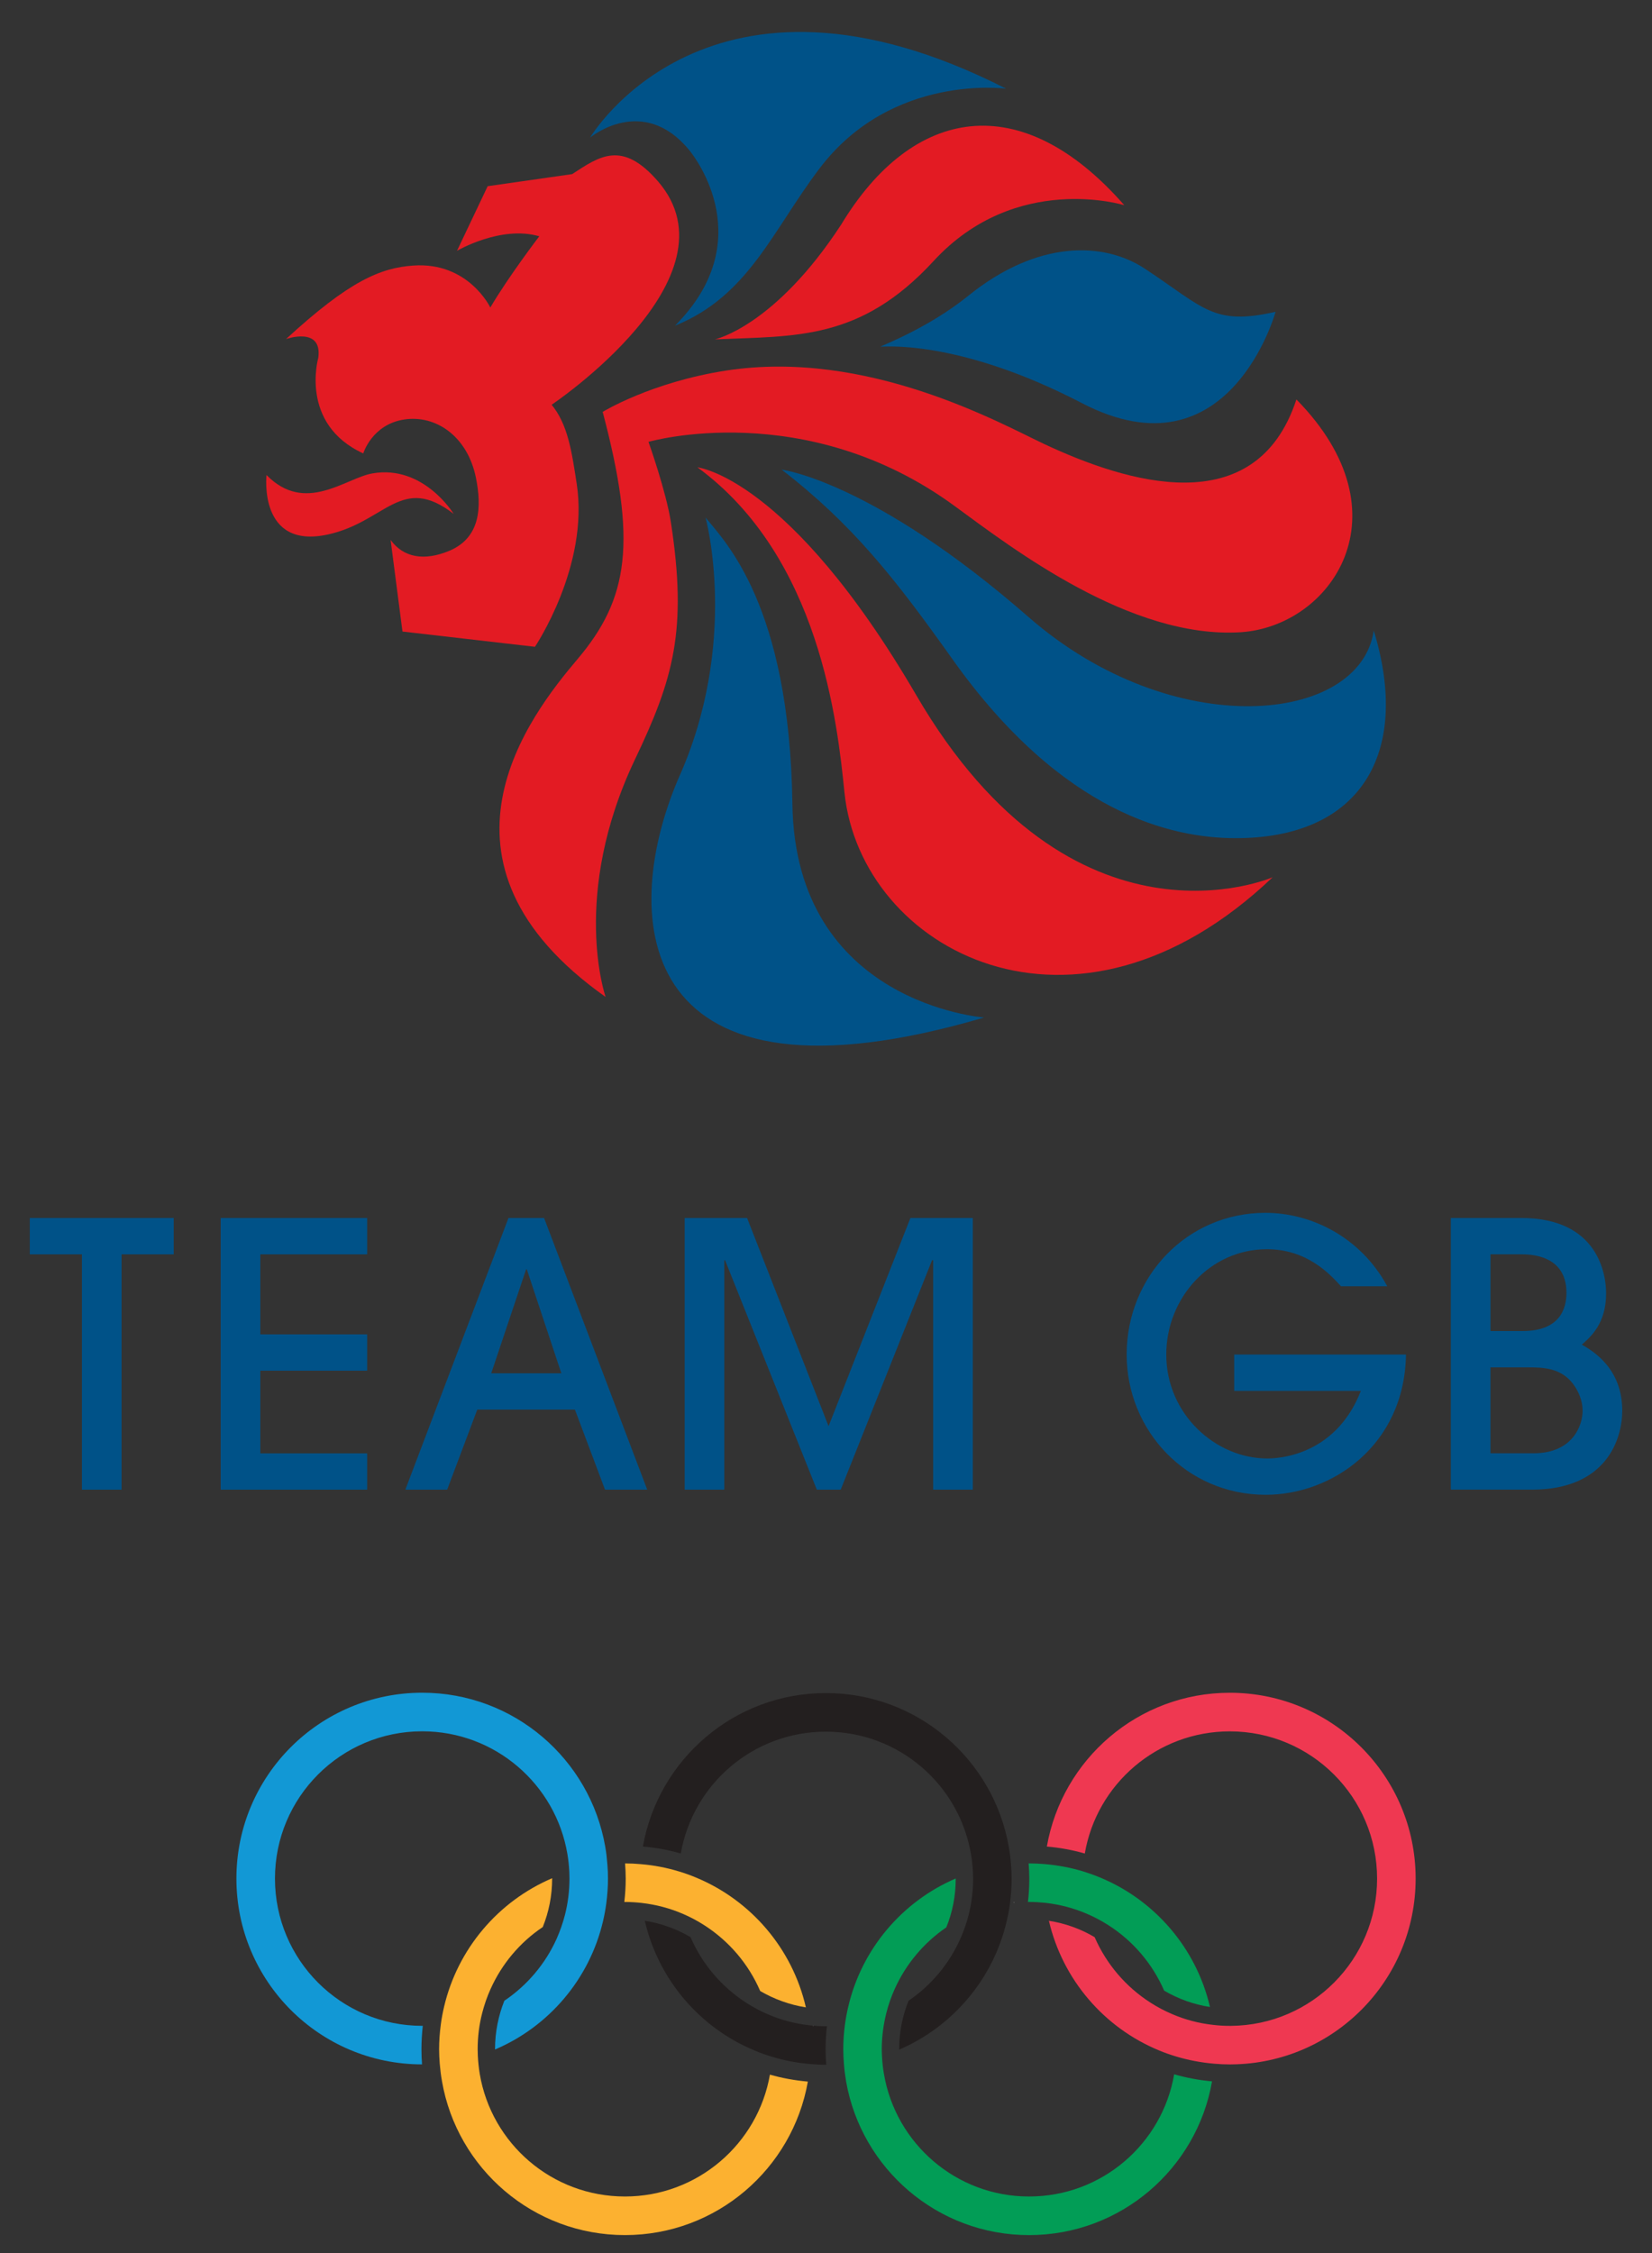 <?xml version="1.0" encoding="UTF-8" standalone="no"?>
<!-- Generator: Adobe Illustrator 15.1.0, SVG Export Plug-In . SVG Version: 6.00 Build 0)  -->

<svg
   xmlns:dc="http://purl.org/dc/elements/1.1/"
   xmlns:cc="http://creativecommons.org/ns#"
   xmlns:rdf="http://www.w3.org/1999/02/22-rdf-syntax-ns#"
   xmlns:svg="http://www.w3.org/2000/svg"
   xmlns="http://www.w3.org/2000/svg"
   xmlns:xlink="http://www.w3.org/1999/xlink"
   xmlns:sodipodi="http://sodipodi.sourceforge.net/DTD/sodipodi-0.dtd"
   xmlns:inkscape="http://www.inkscape.org/namespaces/inkscape"
   version="1.1"
   id="Layer_1"
   x="0px"
   y="0px"
   width="270.801"
   height="369.274"
   viewBox="0 0 550 750"
   enable-background="new 0 0 595.279 841.89"
   xml:space="preserve"
   inkscape:version="0.48.3.1 r9886"
   sodipodi:docname="team-gb.svg"><rect x="0" y="0" width="550" height="750" fill="#333333" stroke="none"/><defs
   id="defs65" /><sodipodi:namedview
   pagecolor="#ffffff"
   bordercolor="#666666"
   borderopacity="1"
   objecttolerance="10"
   gridtolerance="10"
   guidetolerance="10"
   inkscape:pageopacity="0"
   inkscape:pageshadow="2"
   inkscape:window-width="1366"
   inkscape:window-height="716"
   id="namedview63"
   showgrid="false"
   fit-margin-top="0"
   fit-margin-left="0"
   fit-margin-right="0"
   fit-margin-bottom="0"
   inkscape:zoom="1"
   inkscape:cx="258.63376"
   inkscape:cy="539.92928"
   inkscape:window-x="-8"
   inkscape:window-y="-8"
   inkscape:window-maximized="1"
   inkscape:current-layer="Layer_1"
   showguides="true"
   inkscape:guide-bbox="true" />





<g
   id="g3081"
   transform="matrix(2.268,0,0,2.268,9.919,10.639)"><polyline
     transform="translate(-46.006,-91.072)"
     style="fill:#005288"
     id="polyline3"
     points="53.658,305.026 53.658,270.486 46.006,270.486 46.006,265.148 67.131,265.148 67.131,270.486   59.478,270.486 59.478,305.026 53.658,305.026 " /><polyline
     transform="translate(-46.006,-91.072)"
     style="fill:#005288"
     id="polyline5"
     points="74.028,305.026 74.028,265.148 95.528,265.148 95.528,270.486 79.845,270.486 79.845,282.231   95.528,282.231 95.528,287.561 79.845,287.561 79.845,299.696 95.528,299.696 95.528,305.026 74.028,305.026 " /><path
     style="fill:#005288"
     inkscape:connector-curvature="0"
     id="path7"
     d="m 84.439,213.954 -4.417,-11.75 H 65.687 l -4.42,11.75 h -6.14 l 15.142,-39.877 h 5.226 l 15.142,39.877 h -6.198 m -6.41,-17.08 -5.068,-15.255 h -0.107 l -5.119,15.255 h 10.294 z" /><polyline
     transform="translate(-46.006,-91.072)"
     style="fill:#005288"
     id="polyline9"
     points="178.616,305.026 178.616,271.343 178.457,271.343 165.042,305.026 161.537,305.026   148.064,271.343 147.957,271.343 147.957,305.026 142.14,305.026 142.14,265.148 151.299,265.148 163.262,295.706 175.276,265.148   184.436,265.148 184.436,305.026 178.616,305.026 " /><path
     style="fill:#005288"
     inkscape:connector-curvature="0"
     id="path11"
     d="m 192.48,184.099 c -1.67,-1.835 -5.01,-5.439 -10.885,-5.439 -8.3,0 -14.765,7.109 -14.765,15.459 0,8.785 7.274,15.255 14.819,15.255 1.13,0 9.915,-0.11 13.745,-9.92 h -18.595 v -5.335 h 25.22 c -0.215,13.371 -10.891,20.585 -20.585,20.585 -11.645,0 -20.419,-9.424 -20.419,-20.585 0,-11.475 8.884,-20.8 20.364,-20.8 6.79,0 14.016,3.613 17.89,10.78 h -6.789" /><path
     style="fill:#005288"
     inkscape:connector-curvature="0"
     id="path13"
     d="m 208.6,174.076 h 10.339 c 11.266,0 12.456,8.248 12.456,11.047 0,4.415 -2.216,6.36 -3.561,7.54 1.675,0.97 5.93,3.505 5.93,9.7 0,4.095 -2.265,11.584 -13.26,11.584 H 208.6 v -39.871 m 5.82,16.592 h 4.74 c 5.444,0 6.415,-3.285 6.415,-5.605 0,-5.654 -5.445,-5.654 -6.74,-5.654 h -4.415 v 11.259 z m 0,17.945 h 6.299 c 5.875,0 7.227,-4.2 7.227,-6.25 0,-1.455 -0.596,-2.855 -1.405,-3.935 -1.78,-2.37 -4.47,-2.425 -6.521,-2.425 h -5.6 v 12.61 l 0,0 z" /></g>








<g
   id="g3063"
   transform="matrix(2.268,0,0,2.268,-5.82,10.639)"><path
     style="fill:#e31b23"
     inkscape:connector-curvature="0"
     id="path15"
     d="m 91.466,141.637 c 0,0 -5.208,-14.889 4.329,-34.906 5.622,-11.783 7.691,-18.907 5.255,-34.754 -0.688,-4.52 -3.29,-11.816 -3.29,-11.816 0,0 23.037,-6.661 45.002,9.463 8.388,6.143 25.721,19.481 41.903,18.479 13.275,-0.827 24.768,-17.322 8.206,-34.167 -5.975,18.207 -25.043,12.161 -37.025,6.542 -6.376,-2.993 -25.897,-13.974 -46.642,-10.786 -11.072,1.703 -18.168,6.071 -18.168,6.071 5.057,19.088 3.844,27.383 -3.685,36.278 -7.016,8.286 -23.861,29.816 4.115,49.596" /><g
     id="g3059"><path
       d="m 69.161,70.731 c 0,0 -4.407,-7.253 -11.931,-5.938 -3.95,0.688 -9.854,6.04 -15.542,0.237 0,0 -1.242,10.979 9.017,8.727 8.508,-1.863 10.754,-8.954 18.456,-3.026"
       id="path17"
       inkscape:connector-curvature="0"
       style="fill:#e31b23" /><path
       d="m 86.555,20.865 c 3.99,-2.601 7.316,-5.045 12.6,1.061 12.229,14.137 -15.611,32.79 -15.611,32.79 2.387,2.904 2.952,6.873 3.679,11.59 1.857,12.067 -6.129,23.936 -6.129,23.936 l -19.447,-2.24 -1.743,-13.445 c 1.885,2.602 4.943,3.133 8.623,1.593 4.576,-1.923 4.77,-6.407 3.904,-10.711 -1.218,-6.046 -5.839,-9.278 -10.546,-8.556 -4.721,0.728 -5.994,4.977 -5.994,4.977 -9.416,-4.321 -6.6,-14.04 -6.6,-14.04 0.612,-4.646 -4.734,-2.747 -4.734,-2.747 9.307,-8.573 13.899,-10.447 18.669,-10.786 8.11,-0.576 11.315,6.156 11.315,6.156 2.755,-4.668 7.188,-10.452 7.188,-10.452 -5.648,-1.648 -12.081,2.133 -12.081,2.133 l 4.504,-9.485 12.403,-1.774"
       id="path19"
       inkscape:connector-curvature="0"
       style="fill:#e31b23" /></g><path
     style="fill:#e31b23"
     inkscape:connector-curvature="0"
     id="path21"
     d="m 189.382,124.067 c -29.039,27.662 -60.498,10.72 -62.855,-12.466 -1.025,-10.108 -3.604,-34.526 -21.577,-47.698 0,0 13.431,1.395 32.104,33.415 23.058,39.56 52.328,26.749 52.328,26.749" /><path
     style="fill:#e31b23"
     inkscape:connector-curvature="0"
     id="path23"
     d="m 107.517,45.12 c 0,0 8.77,-1.885 18.534,-16.856 10.444,-17.27 26.333,-20.221 41.556,-2.835 0,0 -15.905,-4.944 -27.998,8.195 -10.758,11.683 -20.162,10.978 -32.092,11.496" /><path
     style="fill:#005288"
     inkscape:connector-curvature="0"
     id="path25"
     d="m 204.224,87.852 c -1.973,13.737 -29.458,16.542 -50.66,-1.967 -22.916,-20.009 -36.25,-21.643 -36.25,-21.643 10.381,8.024 16.608,15.914 25.063,27.815 16.226,22.847 32.396,26.237 41.445,26.272 18.407,0.078 25.936,-12.383 20.402,-30.477" /><path
     style="fill:#005288"
     inkscape:connector-curvature="0"
     id="path27"
     d="m 147.039,144.649 c 0,0 -27.744,-1.984 -28.152,-31.326 -0.411,-29.262 -9.97,-38.601 -12.748,-42.051 0,0 5.045,18.358 -4.034,38.411 -8.873,20.882 -6.062,49.968 44.934,34.966" /><path
     style="fill:#005288"
     inkscape:connector-curvature="0"
     id="path29"
     d="m 131.822,46.186 c -0.012,-0.091 6.928,-2.654 12.868,-7.454 10.152,-8.206 19.874,-7.997 25.958,-3.974 8.67,5.729 10.031,8.408 19.168,6.311 0,0 -6.778,24.655 -28.417,13.415 -18.515,-9.623 -29.56,-8.207 -29.577,-8.298" /><g
     transform="translate(-46.006,-91.072)"
     id="g31">
	<g
   id="g33">
		<defs
   id="defs35">
			<polyline
   points="327.025,91.071 327.025,454.431 0,454.431 0,91.071    "
   id="SVGID_1_" />
		</defs>
		<clipPath
   id="SVGID_2_">
			<use
   height="841.89"
   width="595.279"
   y="0"
   x="0"
   style="overflow:visible"
   id="use39"
   overflow="visible"
   xlink:href="#SVGID_1_" />
		</clipPath>
		<path
   style="fill:#005288"
   inkscape:connector-curvature="0"
   id="path41"
   d="m 196.274,99.401 c 0,0 -16.798,-2.326 -27.424,11.739 -6.925,9.154 -10.424,18.697 -21.202,23.048 0,0 0.066,-0.052 0.157,-0.124 l -0.157,0.124 c 12.364,-12.359 3.104,-24.539 2.149,-25.708 -6.834,-8.396 -14.605,-1.901 -14.605,-1.901 0,0 17.342,-29.452 61.082,-7.178"
   clip-path="url(#SVGID_2_)" />
	</g>
</g></g>









<g
   id="g3089"
   transform="matrix(2.268,0,0,2.268,-5.821,10.639)"><path
     style="fill:#231f1f"
     inkscape:connector-curvature="0"
     id="path43"
     d="m 150.974,268.941 c -0.065,-0.882 -0.176,-1.741 -0.325,-2.579 -2.242,-12.818 -13.402,-22.558 -26.855,-22.558 -13.438,0 -24.6,9.739 -26.852,22.525 1.912,0.166 3.771,0.507 5.563,1.024 1.767,-10.163 10.62,-17.884 21.288,-17.884 10.703,0 19.576,7.771 21.307,17.983 0.154,0.854 0.243,1.729 0.287,2.623 0.018,0.324 0.027,0.661 0.027,1.009 0,1.818 -0.237,3.588 -0.656,5.285 -0.309,1.212 -0.728,2.413 -1.234,3.526 -1.647,3.692 -4.287,6.823 -7.583,9.066 -0.888,2.199 -1.383,4.601 -1.383,7.117 0,0.02 0,0.043 0,0.064 7.859,-3.389 13.807,-10.35 15.784,-18.849 0.209,-0.871 0.38,-1.747 0.491,-2.651 0.143,-1.168 0.237,-2.358 0.237,-3.56 -0.002,-0.724 -0.035,-1.435 -0.096,-2.141" /><path
     style="fill:#029d56"
     inkscape:connector-curvature="0"
     id="path45"
     d="m 174.926,299.76 c -1.752,10.197 -10.615,17.936 -21.301,17.936 -10.697,0 -19.571,-7.775 -21.301,-17.988 -0.154,-0.85 -0.242,-1.73 -0.287,-2.623 -0.018,-0.338 -0.033,-0.656 -0.033,-1.004 0,-1.83 0.242,-3.594 0.661,-5.279 0.309,-1.235 0.722,-2.415 1.229,-3.544 1.653,-3.681 4.288,-6.813 7.589,-9.066 0.888,-2.192 1.378,-4.596 1.378,-7.104 0,-0.028 -0.006,-0.05 -0.006,-0.066 -7.854,3.378 -13.806,10.345 -15.778,18.85 -0.204,0.865 -0.364,1.746 -0.485,2.64 -0.154,1.168 -0.237,2.357 -0.237,3.57 0,0.729 0.039,1.434 0.095,2.148 0.065,0.871 0.176,1.73 0.319,2.58 2.243,12.809 13.415,22.551 26.856,22.551 13.459,0 24.63,-9.748 26.862,-22.563 -1.912,-0.177 -3.775,-0.525 -5.561,-1.038" /><path
     style="fill:#029d56"
     inkscape:connector-curvature="0"
     id="path47"
     d="m 164.036,270.87 c -0.827,-0.343 -1.67,-0.641 -2.535,-0.91 -1.792,-0.535 -3.66,-0.888 -5.578,-1.054 -0.771,-0.065 -1.527,-0.099 -2.298,-0.099 -0.018,0 -0.039,0 -0.062,0 0.062,0.75 0.1,1.499 0.1,2.276 0,1.141 -0.066,2.265 -0.198,3.389 0.055,0 0.099,-0.011 0.16,-0.011 0.833,0 1.643,0.055 2.44,0.138 2.128,0.243 4.15,0.788 6.041,1.598 1.113,0.475 2.184,1.048 3.197,1.698 3.593,2.304 6.442,5.645 8.157,9.589 2.034,1.19 4.299,2.023 6.724,2.397 -2.006,-8.633 -8.113,-15.699 -16.148,-19.011" /><path
     style="fill:#ef3851"
     inkscape:connector-curvature="0"
     id="path49"
     d="m 183.094,243.76 c -13.453,0 -24.614,9.761 -26.856,22.574 1.912,0.16 3.774,0.507 5.571,1.02 1.741,-10.185 10.609,-17.928 21.285,-17.928 11.943,0 21.621,9.672 21.621,21.61 0,11.872 -9.573,21.504 -21.428,21.614 -0.056,0 -0.127,0 -0.193,0 -0.827,0 -1.631,-0.043 -2.436,-0.143 -2.122,-0.227 -4.15,-0.777 -6.041,-1.588 -1.113,-0.475 -2.188,-1.042 -3.197,-1.697 -3.593,-2.304 -6.442,-5.638 -8.167,-9.59 -2.028,-1.201 -4.299,-2.028 -6.713,-2.403 2.012,8.643 8.106,15.696 16.154,19.02 0.82,0.348 1.658,0.635 2.519,0.896 1.797,0.541 3.67,0.895 5.6,1.061 0.75,0.064 1.511,0.104 2.282,0.104 0.11,0 0.209,-0.006 0.319,-0.006 14.919,-0.16 26.961,-12.313 26.961,-27.271 0,-15.054 -12.213,-27.273 -27.281,-27.273" /><path
     style="fill:#fcb130"
     inkscape:connector-curvature="0"
     id="path51"
     d="m 115.586,299.81 c -1.761,10.146 -10.62,17.885 -21.282,17.885 -10.717,0 -19.599,-7.781 -21.314,-18 -0.142,-0.865 -0.237,-1.742 -0.281,-2.635 -0.014,-0.326 -0.025,-0.645 -0.025,-0.98 0,-1.83 0.227,-3.609 0.662,-5.303 0.312,-1.211 0.716,-2.391 1.224,-3.515 1.667,-3.72 4.328,-6.878 7.672,-9.116 0.885,-2.193 1.375,-4.597 1.375,-7.109 0,-0.018 0,-0.033 0,-0.056 -7.89,3.368 -13.861,10.339 -15.859,18.85 -0.201,0.871 -0.372,1.74 -0.485,2.64 -0.156,1.184 -0.248,2.387 -0.248,3.609 0,0.705 0.042,1.41 0.092,2.115 0.074,0.865 0.174,1.721 0.328,2.568 2.213,12.836 13.397,22.596 26.861,22.596 13.435,0 24.594,-9.73 26.849,-22.529 -1.912,-0.172 -3.781,-0.508 -5.569,-1.02" /><path
     style="fill:#1298d5"
     inkscape:connector-curvature="0"
     id="path53"
     d="m 91.724,268.93 c -0.07,-0.876 -0.157,-1.73 -0.313,-2.58 -2.219,-12.83 -13.398,-22.596 -26.865,-22.596 -15.068,0 -27.276,12.218 -27.276,27.274 0,15.063 12.197,27.27 27.248,27.276 -0.058,-0.738 -0.085,-1.477 -0.085,-2.227 0,-1.158 0.075,-2.305 0.193,-3.43 -0.027,0 -0.052,0 -0.08,0 -11.94,0 -21.616,-9.677 -21.616,-21.621 0,-11.932 9.675,-21.609 21.616,-21.609 10.706,0 19.59,7.793 21.309,18 0.149,0.859 0.237,1.735 0.284,2.634 0.011,0.325 0.022,0.65 0.022,0.976 0,1.836 -0.227,3.604 -0.656,5.308 -0.309,1.213 -0.728,2.392 -1.224,3.526 -1.665,3.704 -4.341,6.856 -7.681,9.105 -0.876,2.205 -1.367,4.595 -1.367,7.111 0,0.02 0,0.031 0,0.043 7.891,-3.355 13.867,-10.329 15.854,-18.837 0.204,-0.871 0.366,-1.747 0.485,-2.651 0.15,-1.174 0.241,-2.375 0.241,-3.604 0.002,-0.704 -0.03,-1.403 -0.089,-2.098" /><path
     style="fill:#fcb130"
     inkscape:connector-curvature="0"
     id="path55"
     d="m 104.734,270.881 c -0.824,-0.342 -1.671,-0.65 -2.53,-0.904 -1.794,-0.545 -3.657,-0.904 -5.591,-1.063 -0.75,-0.072 -1.514,-0.105 -2.287,-0.105 0.052,0.739 0.091,1.478 0.091,2.228 0,1.157 -0.072,2.304 -0.204,3.428 0.036,0 0.058,0 0.091,0 0.829,0 1.643,0.055 2.45,0.143 2.122,0.243 4.147,0.783 6.038,1.594 1.119,0.479 2.185,1.047 3.19,1.697 3.604,2.32 6.469,5.671 8.177,9.64 2.036,1.185 4.301,2.017 6.705,2.396 -1.982,-8.649 -8.089,-15.725 -16.13,-19.054" /><path
     style="fill:#231f1f"
     inkscape:connector-curvature="0"
     id="path57"
     d="m 123.957,292.695 c -0.055,0 -0.11,0.012 -0.165,0.012 -0.827,0 -1.648,-0.057 -2.45,-0.145 -2.122,-0.242 -4.153,-0.787 -6.038,-1.598 -1.119,-0.475 -2.18,-1.052 -3.188,-1.698 -3.607,-2.326 -6.469,-5.671 -8.18,-9.634 -2.03,-1.201 -4.293,-2.028 -6.716,-2.403 2.003,8.653 8.093,15.725 16.141,19.047 0.817,0.354 1.667,0.65 2.529,0.914 1.794,0.541 3.662,0.898 5.591,1.059 0.765,0.061 1.527,0.115 2.311,0.115 0.021,0 0.033,-0.012 0.065,-0.012 -0.065,-0.748 -0.099,-1.504 -0.099,-2.273 0.001,-1.146 0.067,-2.271 0.199,-3.384" /><path
     style="fill:#ffffff"
     inkscape:connector-curvature="0"
     id="path59"
     d="m 121.924,292.695 c 0.006,0 0.022,-0.006 0.028,-0.006 -0.005,-0.033 -0.005,-0.07 -0.018,-0.115 -0.004,0.043 -0.004,0.082 -0.01,0.121" /><path
     style="fill:#ffffff"
     inkscape:connector-curvature="0"
     id="path61"
     d="m 151.448,274.474 c -0.012,0 -0.033,0 -0.044,0 0.011,0.044 0.011,0.11 0.021,0.155 0.012,-0.044 0.023,-0.11 0.023,-0.155" /></g>
</svg>